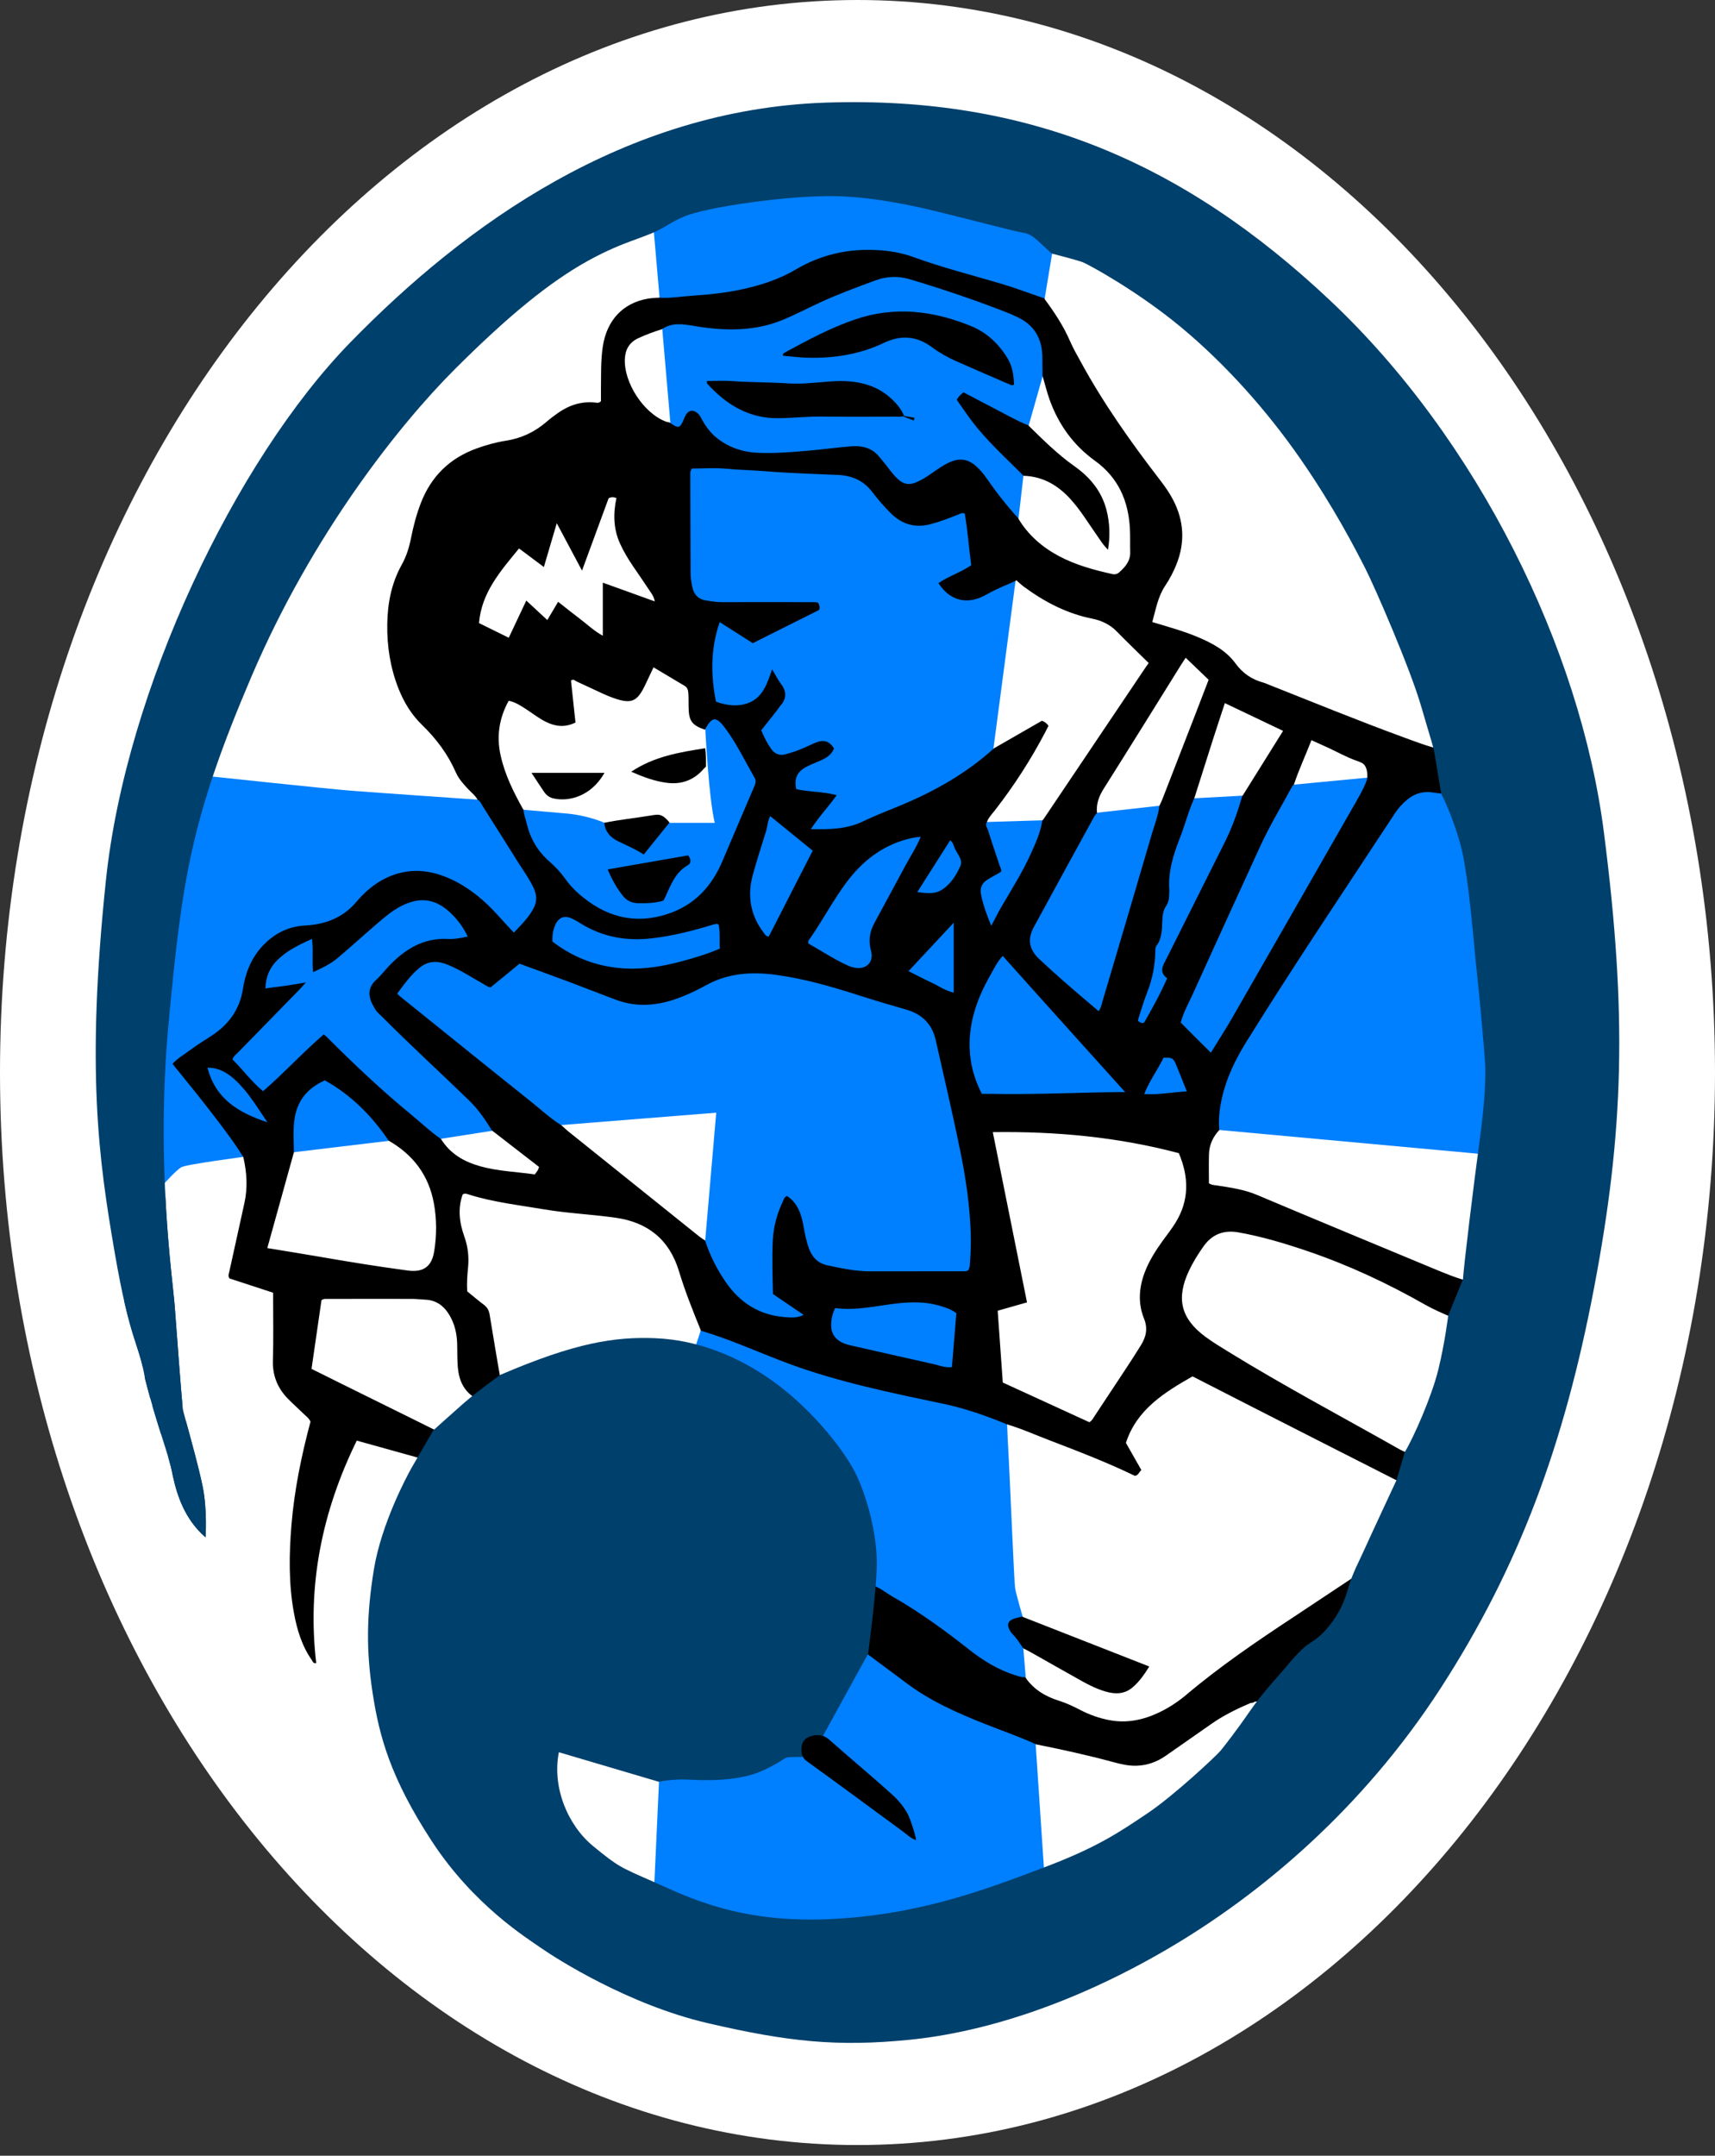 <svg width="160" height="201" viewBox="0 0 160 201" fill="none" xmlns="http://www.w3.org/2000/svg">
<rect x="0" y="0" width="160" height="201" fill="#333333" stroke="none"/>
<path d="M80 200.002C124.183 200.002 160 155.23 160 100.001C160 44.772 124.183 0 80 0C35.817 0 0 44.772 0 100.001C0 155.23 35.817 200.002 80 200.002Z" fill="white"/>
<path fill-rule="evenodd" clip-rule="evenodd" d="M136.72 71.525L139.749 107.742L113.742 105.357L90.702 103.746L93.057 116.577L91.211 129.203L93.929 131.901C93.929 131.901 93.989 133.929 94.08 135.382C94.17 136.835 94.609 147.467 94.702 148.061C94.795 148.654 95.447 150.864 95.447 150.864L95.435 153.271L95.703 156.504L96.561 161.717L97.469 175.322L73.144 181.351L61.022 176.159L61.48 166.135L64.774 125.877L65.438 123.868L65.574 118.165L66.821 103.746L52.101 104.92L46.584 105.33L40.647 106.256L37.769 106.192L27.141 107.464C27.141 107.464 24.534 107.585 23.543 107.742C22.552 107.899 17.372 108.558 16.902 108.837C16.433 109.115 15.373 110.298 15.373 110.298L14.607 109.741L14.924 89.697L19.164 72.338C19.164 72.338 30.521 73.549 32.705 73.722C34.889 73.894 44.776 74.575 44.776 74.575L48.056 75.428C48.056 75.428 50.691 75.675 52.777 75.845C54.862 76.016 56.41 76.724 56.41 76.724H66.685C66.115 74.46 65.791 67.804 65.791 67.804L63.178 46.772L60.824 19.564L82.588 16.483L98.517 21.473L97.4 28.21L97.432 34.525L95.817 40.215L95.491 44.271L94.856 49.769L94.769 53.984L92.269 72.931L91.488 76.66L98.511 76.446L101.949 75.823L110.582 74.857L111.162 74.448L116.617 74.148L120.505 73.181L128.623 72.407L136.722 71.525L136.72 71.525Z" fill="#007FFF"/>
<path d="M41.516 133.807C41.119 134.734 40.73 135.427 40.096 136.218C38.23 135.688 35.205 134.866 33.285 134.322C30.054 140.908 28.647 147.774 29.5 155.06C29.214 155.134 29.17 154.9 29.083 154.776C28.165 153.457 27.71 151.955 27.424 150.399C26.923 147.673 26.965 144.929 27.191 142.181C27.462 138.903 28.127 135.698 28.968 132.549C28.812 132.218 28.542 132.034 28.316 131.813C27.838 131.347 27.34 130.902 26.872 130.428C25.887 129.43 25.414 128.251 25.46 126.819C25.521 124.926 25.479 123.028 25.482 121.132C25.482 120.948 25.482 120.763 25.482 120.532C24.094 120.078 22.735 119.634 21.404 119.199C21.251 118.955 21.352 118.753 21.397 118.55C21.868 116.416 22.343 114.283 22.807 112.148C23.123 110.696 23.023 109.295 22.698 107.88C21.769 106.383 20.686 104.994 19.616 103.598C18.482 102.117 17.288 100.681 16.094 99.193C16.582 98.655 17.21 98.301 17.777 97.879C18.396 97.419 19.057 97.011 19.706 96.592C21.311 95.558 22.354 94.15 22.657 92.231C22.917 90.583 23.53 89.101 24.761 87.929C25.8 86.937 27.022 86.368 28.478 86.293C30.361 86.196 32.004 85.566 33.261 84.075C34.041 83.152 34.951 82.368 36.057 81.846C38.145 80.858 40.203 81.073 42.219 82.043C43.874 82.84 45.255 84.007 46.477 85.371C46.937 85.886 47.412 86.386 47.938 86.957C48.669 86.185 49.392 85.489 49.836 84.567C50.123 83.973 50.053 83.376 49.782 82.79C49.4 81.963 48.859 81.231 48.376 80.464C47.268 78.703 46.162 76.941 45.045 75.186C44.905 74.967 44.819 74.695 44.557 74.569C44.338 74.16 43.963 73.888 43.657 73.556C43.222 73.085 42.788 72.613 42.526 72.016C41.787 70.329 40.707 68.882 39.392 67.61C38.394 66.645 37.691 65.498 37.184 64.219C36.417 62.283 36.096 60.261 36.129 58.19C36.159 56.248 36.517 54.38 37.481 52.652C37.91 51.885 38.172 51.043 38.345 50.171C38.563 49.074 38.846 47.993 39.247 46.942C40.212 44.42 41.957 42.71 44.494 41.804C45.373 41.489 46.27 41.234 47.193 41.093C48.63 40.872 49.884 40.282 50.982 39.334C51.325 39.038 51.688 38.765 52.058 38.504C53.121 37.758 54.288 37.384 55.599 37.544C55.726 37.559 55.862 37.595 56.066 37.412C56.066 37.1 56.06 36.705 56.066 36.311C56.086 34.977 56.035 33.644 56.237 32.315C56.613 29.851 58.116 28.24 60.473 27.841C60.813 27.784 61.163 27.781 61.508 27.753C62.523 27.83 63.526 27.641 64.533 27.577C66.098 27.477 67.661 27.313 69.199 26.982C70.978 26.598 72.692 26.046 74.272 25.111C76.611 23.729 79.16 23.166 81.856 23.319C82.995 23.384 84.136 23.572 85.216 23.968C87.92 24.957 90.712 25.654 93.466 26.474C94.794 26.87 96.084 27.368 97.397 27.806C98.34 29.07 99.21 30.375 99.839 31.832C100.124 32.491 100.49 33.115 100.835 33.748C102.964 37.649 105.526 41.258 108.233 44.769C108.69 45.362 109.119 45.972 109.462 46.639C110.458 48.579 110.57 50.559 109.767 52.593C109.482 53.316 109.119 53.995 108.69 54.641C108.015 55.66 107.83 56.837 107.5 57.999C108.954 58.436 110.34 58.816 111.67 59.367C113.04 59.935 114.365 60.63 115.25 61.839C115.941 62.781 116.781 63.355 117.87 63.647C117.998 63.681 118.119 63.739 118.243 63.788C122.478 65.463 126.692 67.19 130.97 68.755C131.841 69.073 133.388 69.664 134.308 69.842C134.603 70.399 134.908 70.956 135.023 71.552C135.179 72.353 135.097 73.133 135.22 73.907C134.957 74.098 133.921 73.931 133.718 73.896C132.792 73.735 131.976 73.982 131.266 74.575C130.834 74.934 130.458 75.349 130.147 75.821C125.488 82.916 120.739 89.952 116.263 97.164C115.26 98.779 114.431 100.479 114.006 102.351C113.779 103.347 113.656 104.346 113.752 105.367C113.166 105.993 112.82 106.734 112.792 107.591C112.763 108.517 112.786 109.446 112.786 110.332C113.076 110.508 113.293 110.496 113.499 110.528C114.787 110.722 116.065 110.904 117.291 111.421C122.779 113.738 128.286 116.014 133.788 118.302C134.623 118.648 135.936 119.195 136.819 119.404C136.809 119.534 137.009 119.71 136.959 119.824C136.515 120.858 135.864 121.777 135.32 122.769C134.606 122.469 133.653 122.045 132.981 121.663C129.477 119.668 125.836 117.966 122.016 116.665C119.897 115.944 117.757 115.299 115.546 114.907C114.168 114.663 113.082 115.076 112.271 116.224C111.762 116.945 111.296 117.691 110.921 118.49C109.706 121.075 110.164 122.943 112.463 124.644C113.127 125.133 113.836 125.565 114.54 125.998C119.809 129.244 125.278 132.136 130.659 135.184C130.768 135.246 131.52 135.57 131.52 135.57C131.273 136.502 130.584 138.172 130.584 138.172C130.584 138.172 117.435 131.508 111.258 128.332C108.612 129.842 106.055 131.416 105.042 134.533C105.538 135.405 106.008 136.232 106.485 137.071C106.256 137.258 106.22 137.54 105.885 137.61C103.335 136.374 100.652 135.341 97.966 134.313C96.624 133.801 95.313 133.21 93.932 132.802C91.969 131.981 89.963 131.297 87.876 130.86C83.088 129.856 78.293 128.874 73.684 127.184C71.212 126.277 68.811 125.18 66.306 124.359C66.003 124.259 65.697 124.168 65.393 124.074C64.653 122.249 63.916 120.42 63.346 118.533C62.454 115.577 60.435 113.966 57.441 113.541C55.202 113.223 52.935 113.13 50.7 112.75C48.367 112.353 46.008 112.094 43.737 111.376C43.563 111.321 43.387 111.237 43.167 111.366C42.69 112.689 42.859 114.014 43.328 115.322C43.669 116.271 43.763 117.237 43.662 118.234C43.589 118.949 43.545 119.667 43.587 120.405C44.104 120.824 44.612 121.257 45.144 121.656C45.465 121.897 45.614 122.18 45.681 122.581C45.993 124.446 46.356 126.706 46.693 128.567C45.851 129.302 45.435 129.895 44.421 130.395C43.315 129.784 42.896 128.786 42.76 127.876C42.629 126.998 42.68 126.117 42.649 125.238C42.617 124.316 42.411 123.438 41.943 122.641C41.442 121.788 40.731 121.231 39.699 121.182C39.273 121.161 38.847 121.109 38.422 121.108C35.782 121.102 33.142 121.106 30.501 121.11C30.344 121.11 30.179 121.083 29.992 121.236C29.689 123.319 29.38 125.45 29.063 127.633C32.88 129.54 37.737 131.913 41.52 133.803L41.516 133.807ZM115.885 74.26C117.149 72.237 118.412 70.214 119.705 68.146C117.854 67.264 116.087 66.422 114.272 65.558C113.889 66.729 113.519 67.836 113.163 68.947C112.58 70.769 112.004 72.594 111.425 74.418C110.862 75.656 110.533 76.981 110.037 78.244C109.439 79.767 108.967 81.312 109.089 82.979C109.101 83.138 109.073 83.299 109.073 83.459C109.072 83.813 109.004 84.155 108.803 84.448C108.501 84.89 108.455 85.384 108.433 85.898C108.4 86.692 108.406 87.5 107.893 88.185C107.775 88.343 107.788 88.538 107.783 88.724C107.758 90.04 107.508 91.308 107.023 92.536C106.711 93.328 106.473 94.149 106.207 94.959C106.183 95.03 106.186 95.111 106.177 95.192C106.25 95.242 106.311 95.293 106.38 95.328C106.474 95.377 106.573 95.426 106.743 95.343C107.478 94.055 108.23 92.715 108.889 91.215C108.06 90.608 108.532 89.97 108.859 89.319C110.666 85.719 112.469 82.118 114.271 78.515C114.953 77.152 115.458 75.721 115.885 74.26ZM102.344 75.797C102.263 75.9 102.163 75.994 102.101 76.108C100.217 79.545 98.328 82.979 96.459 86.424C95.828 87.588 95.998 88.526 96.977 89.442C98.437 90.808 99.946 92.121 101.473 93.411C101.809 93.695 102.143 93.981 102.493 94.278C102.725 93.967 102.765 93.672 102.846 93.397C104.382 88.213 105.922 83.031 107.436 77.84C107.695 76.947 108.05 76.077 108.16 75.144C108.258 74.928 108.368 74.716 108.453 74.494C109.448 71.94 110.439 69.385 111.431 66.829C111.871 65.692 112.307 64.553 112.759 63.381C112.041 62.692 111.343 62.024 110.617 61.328C110.426 61.623 110.293 61.821 110.165 62.023C107.77 65.865 105.385 69.716 102.967 73.544C102.519 74.252 102.257 74.964 102.345 75.798L102.344 75.797ZM120.719 73.139C120.665 73.198 120.598 73.248 120.561 73.315C119.554 75.167 118.459 76.973 117.579 78.892C115.454 83.523 113.329 88.157 111.228 92.799C110.857 93.62 110.397 94.409 110.156 95.341C111.061 96.266 111.976 97.177 112.968 98.152C113.679 96.994 114.345 95.967 114.953 94.909C118.653 88.478 122.344 82.042 126.027 75.602C126.552 74.683 127.252 73.518 127.513 72.74C127.541 72.659 127.557 72.576 127.561 72.49C127.588 72.042 127.506 71.592 127.284 71.315C127.11 71.098 126.692 70.984 126.347 70.853C125.534 70.543 124.764 70.118 123.972 69.748C123.453 69.507 122.931 69.275 122.352 69.012C121.795 70.442 121.181 71.759 120.718 73.139H120.719ZM36.259 106.354C34.684 104.028 32.75 102.092 30.305 100.731C28.754 101.437 27.795 102.521 27.506 104.162C27.314 105.25 27.407 106.342 27.421 107.432C26.597 110.396 25.774 113.359 24.937 116.371C26.57 116.64 28.092 116.881 29.61 117.143C32.416 117.628 35.227 118.089 38.05 118.464C39.48 118.654 40.266 118.111 40.5 116.711C40.752 115.202 40.754 113.684 40.473 112.171C39.99 109.563 38.535 107.661 36.26 106.353L36.259 106.354ZM97.238 76.524C97.286 76.46 97.338 76.399 97.384 76.334C100.537 71.65 103.69 66.966 106.843 62.279C106.931 62.149 107.166 61.818 107.166 61.818C107.166 61.818 105.137 59.853 104.133 58.824C103.571 58.249 102.748 57.851 101.933 57.691C99.537 57.217 97.428 56.115 95.48 54.675C95.271 54.52 94.834 54.113 94.834 54.113C94.834 54.113 94.305 54.371 94.065 54.468C93.347 54.755 92.651 55.085 91.973 55.466C90.247 56.437 88.609 56.023 87.553 54.37C88.515 53.711 89.653 53.36 90.61 52.702C90.39 51.056 90.278 49.439 90.002 47.877C89.734 47.783 89.574 47.905 89.405 47.973C88.562 48.307 87.719 48.634 86.84 48.868C85.392 49.251 84.165 48.906 83.106 47.854C82.479 47.231 81.903 46.566 81.369 45.866C80.564 44.809 79.492 44.342 78.192 44.285C75.902 44.184 73.608 44.118 71.326 43.93C70.157 43.834 68.984 43.823 67.816 43.708C66.714 43.6 65.594 43.685 64.558 43.685C64.396 43.897 64.402 44.032 64.402 44.163C64.409 47.289 64.412 50.416 64.432 53.542C64.435 53.938 64.51 54.338 64.587 54.729C64.724 55.433 65.15 55.873 65.864 55.986C66.363 56.066 66.86 56.147 67.372 56.145C70.175 56.134 72.978 56.142 75.78 56.145C75.965 56.145 76.155 56.118 76.335 56.218C76.417 56.405 76.533 56.591 76.412 56.876C74.382 57.891 72.311 58.927 70.228 59.97C69.205 59.319 68.208 58.683 67.143 58.003C66.278 60.532 66.304 62.964 66.799 65.427C67.816 65.78 68.781 65.913 69.751 65.569C71.168 65.065 71.561 63.752 72.037 62.408C72.355 62.94 72.58 63.396 72.88 63.795C73.411 64.503 73.381 65.153 72.804 65.805C72.664 65.965 72.557 66.153 72.425 66.321C71.965 66.907 71.499 67.49 71.02 68.093C71.277 68.698 71.554 69.269 71.923 69.795C72.264 70.282 72.707 70.499 73.302 70.32C73.556 70.243 73.816 70.183 74.068 70.096C74.725 69.871 75.352 69.578 75.984 69.291C76.827 68.912 77.365 69.074 77.81 69.788C77.567 70.411 77.034 70.703 76.463 70.952C76.023 71.144 75.567 71.308 75.15 71.541C74.347 71.99 74.088 72.617 74.275 73.577C75.48 73.854 76.759 73.791 78.057 74.14C77.265 75.269 76.369 76.178 75.655 77.31C77.38 77.335 78.987 77.324 80.513 76.587C81.688 76.019 82.915 75.559 84.12 75.055C87.266 73.737 90.2 72.073 92.741 69.767C94.238 68.908 95.736 68.048 97.21 67.201C97.484 67.308 97.662 67.455 97.817 67.673C97.725 67.856 97.632 68.046 97.533 68.234C96.18 70.816 94.61 73.256 92.817 75.555C92.541 75.909 92.217 76.236 92.063 76.675C91.882 76.956 92.107 77.186 92.181 77.419C92.529 78.537 92.909 79.645 93.279 80.754C93.338 80.93 93.515 81.209 93.322 81.332C92.941 81.548 92.519 81.77 92.115 82.021C91.638 82.315 91.411 82.776 91.509 83.317C91.683 84.278 92.073 85.347 92.48 86.318C92.844 85.647 93.089 85.128 93.378 84.635C94.344 82.978 95.373 81.356 96.167 79.606C96.617 78.614 97.071 77.62 97.238 76.528V76.524ZM65.761 68.039C64.544 67.614 64.256 67.211 64.242 65.928C64.238 65.501 64.245 65.074 64.218 64.648C64.2 64.385 64.151 64.116 63.887 63.958C62.929 63.389 61.972 62.818 60.97 62.221C60.692 62.81 60.445 63.339 60.194 63.864C59.446 65.429 58.912 65.659 57.288 65.101C56.937 64.979 56.591 64.837 56.253 64.682C55.429 64.306 54.616 63.91 53.79 63.537C53.642 63.471 53.502 63.267 53.27 63.458C53.409 64.755 53.55 66.07 53.69 67.368C52.694 67.857 51.803 67.738 50.926 67.303C50.304 66.994 49.755 66.564 49.175 66.186C48.646 65.841 48.126 65.476 47.459 65.338C46.554 66.975 46.309 68.674 46.71 70.463C47.118 72.276 47.937 73.919 48.844 75.524C48.857 75.957 49.044 76.349 49.137 76.763C49.46 78.189 50.169 79.376 51.272 80.34C51.812 80.814 52.31 81.34 52.727 81.93C53.083 82.434 53.496 82.889 53.954 83.295C56.389 85.451 59.15 86.251 62.309 85.21C64.803 84.388 66.416 82.632 67.415 80.25C67.848 79.219 68.289 78.19 68.729 77.161C69.262 75.911 69.8 74.664 70.332 73.413C70.456 73.121 70.589 72.845 70.393 72.505C69.499 70.962 68.733 69.344 67.662 67.902C66.82 66.769 66.429 66.784 65.763 68.038L65.761 68.039ZM45.883 105.39C45.273 104.385 44.605 103.425 43.758 102.602C41.039 99.962 38.235 97.411 35.567 94.718C35.398 94.547 35.195 94.398 35.069 94.2C34.51 93.332 34.036 92.3 35.109 91.344C35.544 90.955 35.898 90.475 36.304 90.052C37.8 88.492 39.518 87.428 41.791 87.549C42.382 87.581 42.978 87.466 43.632 87.325C43.233 86.47 42.725 85.8 42.114 85.198C40.703 83.807 39.225 83.573 37.454 84.469C36.637 84.883 35.94 85.466 35.252 86.057C33.998 87.135 32.774 88.248 31.512 89.316C30.844 89.881 30.055 90.254 29.209 90.642C29.095 89.569 29.245 88.59 29.105 87.54C27.902 88.096 26.797 88.615 25.907 89.484C25.18 90.194 24.787 91.061 24.767 92.159C25.218 92.1 25.606 92.04 25.997 91.999C26.787 91.915 28.538 91.601 28.538 91.601C28.538 91.601 28.11 92.089 27.963 92.239C26.044 94.207 24.12 96.169 22.202 98.138C22.02 98.323 21.781 98.467 21.692 98.786C22.657 99.734 23.47 100.856 24.541 101.742C26.532 100.021 28.253 98.12 30.207 96.445C30.333 96.555 30.438 96.637 30.531 96.73C33.039 99.243 35.62 101.676 38.365 103.93C39.292 104.69 40.157 105.525 41.148 106.206C41.998 107.58 43.295 108.319 44.795 108.741C46.468 109.21 48.205 109.255 49.888 109.502C50.07 109.278 50.219 109.091 50.289 108.804C48.829 107.673 47.355 106.533 45.882 105.392L45.883 105.39ZM94.97 48.295C95.89 49.854 97.197 50.998 98.779 51.843C100.343 52.678 102.033 53.136 103.751 53.521C104.019 53.582 104.232 53.529 104.415 53.365C104.982 52.859 105.467 52.309 105.441 51.472C105.419 50.752 105.453 50.031 105.415 49.313C105.279 46.704 104.338 44.534 102.141 42.952C100.148 41.517 98.751 39.58 97.919 37.259C97.661 36.536 97.481 35.786 97.266 35.049C97.259 34.515 97.243 33.98 97.248 33.446C97.265 31.571 96.474 30.216 94.716 29.477C94.544 29.404 94.379 29.313 94.206 29.244C91.156 28.036 88.051 26.986 84.909 26.047C83.834 25.725 82.758 25.746 81.691 26.138C79.963 26.772 78.239 27.413 76.564 28.175C75.376 28.717 74.22 29.337 73.012 29.831C70.356 30.918 67.597 30.864 64.828 30.404C63.763 30.227 62.723 30.028 61.75 30.697C60.989 30.934 60.243 31.207 59.522 31.546C58.718 31.923 58.343 32.579 58.296 33.45C58.181 35.681 60.07 38.562 62.155 39.321C62.253 39.357 62.362 39.364 62.467 39.386C63.298 39.997 63.437 39.958 63.828 39.017C63.848 38.967 63.869 38.918 63.891 38.87C64.177 38.211 64.684 38.11 65.186 38.631C65.329 38.781 65.414 38.988 65.518 39.173C65.861 39.781 66.268 40.336 66.812 40.783C67.969 41.734 69.312 42.166 70.791 42.222C72.338 42.282 73.877 42.156 75.415 42.022C76.739 41.906 78.056 41.725 79.38 41.616C80.371 41.534 81.294 41.726 81.984 42.535C82.208 42.798 82.426 43.067 82.643 43.336C82.927 43.689 83.186 44.065 83.493 44.396C84.269 45.235 84.828 45.323 85.834 44.807C86.406 44.514 86.917 44.126 87.446 43.769C87.888 43.47 88.332 43.184 88.841 43.001C89.647 42.708 90.362 42.86 90.997 43.406C91.403 43.755 91.745 44.161 92.051 44.604C92.943 45.898 93.913 47.13 94.969 48.295H94.97ZM65.777 115.66C66.224 117.041 66.873 118.322 67.692 119.517C69.021 121.455 70.821 122.613 73.19 122.804C73.757 122.85 74.341 122.916 74.974 122.597C73.973 121.917 73.034 121.28 72.114 120.655C72.074 118.961 72.017 117.333 72.093 115.705C72.154 114.412 72.481 113.179 73.038 112.011C73.126 111.828 73.163 111.594 73.437 111.519C74.424 112.173 74.756 113.204 74.957 114.295C75.083 114.978 75.207 115.659 75.436 116.315C75.735 117.172 76.247 117.775 77.199 117.979C78.504 118.257 79.803 118.537 81.145 118.538C84.079 118.538 87.014 118.535 89.95 118.531C90.082 118.531 90.217 118.531 90.326 118.431C90.487 118.2 90.481 117.927 90.5 117.663C90.569 116.706 90.593 115.757 90.556 114.794C90.462 112.359 90.117 109.958 89.639 107.583C88.923 104.032 88.093 100.503 87.294 96.97C86.958 95.479 86.014 94.559 84.551 94.136C83.093 93.716 81.634 93.289 80.189 92.825C77.625 92.001 75.046 91.25 72.368 90.892C70.098 90.589 67.901 90.732 65.848 91.876C65.126 92.278 64.379 92.634 63.61 92.939C61.589 93.743 59.542 94 57.453 93.216C56.005 92.674 54.568 92.104 53.12 91.562C51.576 90.984 50.024 90.424 48.469 89.853C47.532 90.621 46.629 91.36 45.768 92.065C45.438 91.996 45.255 91.833 45.048 91.716C43.955 91.104 42.91 90.41 41.739 89.938C40.824 89.571 39.968 89.575 39.178 90.206C38.321 90.892 37.703 91.778 37.061 92.638C37.174 92.758 37.222 92.823 37.284 92.871C41.358 96.15 45.425 99.436 49.513 102.696C50.469 103.461 51.37 104.301 52.415 104.951C52.612 105.129 52.802 105.317 53.009 105.483C57.088 108.758 61.169 112.03 65.252 115.301C65.417 115.433 65.6 115.54 65.776 115.66H65.777ZM101.63 132.607C101.898 132.447 101.981 132.242 102.097 132.067C103.114 130.532 104.132 128.997 105.143 127.458C105.582 126.79 106.016 126.116 106.437 125.435C106.921 124.654 107.107 123.877 106.729 122.942C106.157 121.527 106.254 120.068 106.793 118.641C107.194 117.581 107.791 116.638 108.447 115.726C108.851 115.163 109.289 114.619 109.653 114.031C110.96 111.93 110.931 109.754 109.976 107.519C104.3 106.017 98.539 105.478 92.622 105.56C93.695 110.892 94.753 116.155 95.814 121.433C94.846 121.709 93.979 121.956 93.079 122.212C93.239 124.462 93.397 126.668 93.555 128.906C96.254 130.142 98.94 131.373 101.631 132.607H101.63ZM93.551 89.127C93.008 89.707 92.722 90.342 92.384 90.937C91.099 93.201 90.269 95.589 90.494 98.249C90.605 99.563 90.987 100.79 91.6 101.989C91.892 101.989 92.129 101.984 92.365 101.989C96.361 102.071 100.354 101.874 104.349 101.825C104.475 101.824 104.972 101.83 104.972 101.83C104.972 101.83 97.295 93.323 93.55 89.128L93.551 89.127ZM48.423 51.136C46.702 53.243 44.925 55.234 44.689 58.096C45.651 58.571 46.545 59.011 47.464 59.463C48.027 58.268 48.547 57.168 49.1 55.996C49.772 56.619 50.395 57.196 51.061 57.813C51.399 57.241 51.719 56.701 52.069 56.111C52.785 56.672 53.444 57.206 54.122 57.715C54.787 58.214 55.388 58.808 56.239 59.275V54.327C57.894 54.923 59.455 55.486 61.087 56.074C61.006 55.631 60.809 55.378 60.637 55.12C60.121 54.342 59.591 53.575 59.066 52.804C58.601 52.119 58.173 51.416 57.834 50.658C57.222 49.292 57.2 47.883 57.509 46.436C57.248 46.34 57.024 46.326 56.779 46.46C55.97 48.659 55.157 50.871 54.299 53.203C53.487 51.679 52.75 50.297 51.944 48.785C51.525 50.208 51.144 51.497 50.739 52.869C49.946 52.275 49.224 51.735 48.424 51.137L48.423 51.136ZM85.892 78.024C85.424 78.06 85.047 78.134 84.666 78.235C82.267 78.871 80.44 80.306 78.974 82.267C77.743 83.915 76.786 85.74 75.622 87.431C75.525 87.573 75.341 87.695 75.427 87.978C76.617 88.648 77.791 89.431 79.078 90.018C79.293 90.117 79.528 90.188 79.761 90.231C80.832 90.43 81.547 89.693 81.26 88.654C81.011 87.754 81.12 86.915 81.552 86.107C82.524 84.3 83.509 82.498 84.479 80.689C84.942 79.828 85.496 79.013 85.892 78.025L85.892 78.024ZM89.223 122.437C88.694 122.051 88.156 121.891 87.623 121.736C86.022 121.273 84.41 121.414 82.793 121.646C81.191 121.874 79.594 122.189 77.922 121.963C77.655 122.473 77.544 123.013 77.543 123.576C77.542 124.278 77.859 124.801 78.477 125.136C78.759 125.289 79.064 125.378 79.379 125.448C81.949 126.026 84.514 126.619 87.086 127.185C87.621 127.302 88.142 127.539 88.808 127.473C88.946 125.794 89.084 124.135 89.223 122.438V122.437ZM67.044 86.205C66.964 86.177 66.913 86.14 66.866 86.146C66.735 86.163 66.603 86.186 66.477 86.224C64.616 86.794 62.738 87.269 60.794 87.491C58.465 87.759 56.286 87.379 54.267 86.162C53.971 85.983 53.678 85.791 53.364 85.649C52.649 85.325 52.121 85.528 51.8 86.246C51.581 86.737 51.514 87.26 51.548 87.795C53.555 89.333 55.796 90.16 58.286 90.299C60.142 90.402 61.95 90.08 63.731 89.596C64.883 89.283 66.025 88.937 67.161 88.447C67.102 87.671 67.203 86.928 67.044 86.208V86.205ZM71.857 76.093C71.604 76.578 71.606 77.066 71.465 77.512C71.048 78.833 70.633 80.155 70.256 81.487C69.696 83.455 69.983 85.289 71.227 86.94C71.348 87.099 71.439 87.318 71.723 87.32C73.078 84.674 74.436 82.021 75.821 79.315C74.487 78.231 73.191 77.178 71.856 76.094L71.857 76.093ZM84.759 90.549C85.519 90.93 86.177 91.28 86.854 91.592C87.541 91.909 88.169 92.369 88.978 92.551V86.032C87.517 87.596 86.18 89.026 84.759 90.549ZM88.65 78.346C87.629 79.95 86.643 81.503 85.581 83.172C86.508 83.304 87.254 83.387 87.945 82.914C88.742 82.369 89.244 81.557 89.606 80.717C89.841 80.173 89.313 79.629 89.075 79.106C88.968 78.871 88.944 78.588 88.65 78.346ZM110.721 101.763C110.364 100.868 110.07 100.105 109.756 99.352C109.481 98.69 109.398 98.579 108.552 98.622C108.042 99.679 107.211 100.827 106.749 102.007C108.03 102.104 109.388 101.828 110.721 101.762V101.763ZM24.32 104.074C23.524 102.892 22.883 101.809 21.938 100.962C21.398 100.479 20.8 100.114 19.98 100.115C20.559 102.374 22.204 103.366 24.32 104.074Z" fill="black"/>
<path d="M95.654 156.39C96.424 157.522 97.521 158.176 98.801 158.578C99.489 158.792 100.138 159.102 100.777 159.434C101.633 159.878 102.53 160.199 103.48 160.381C105.119 160.696 106.658 160.373 108.137 159.667C109.054 159.229 109.902 158.672 110.679 158.017C113.826 155.364 117.218 153.054 120.649 150.795C122.406 149.637 124.406 148.293 126.164 147.135C126.022 148.181 125.851 149.498 125.435 150.35C124.806 151.636 124.072 152.743 122.884 153.547C121.829 154.26 120.927 155.077 120.093 156.001C119.258 156.926 118.785 157.728 117.963 158.665C117.847 158.664 116.96 158.571 116.923 158.763L116.931 158.756C116.828 158.772 116.717 158.766 116.625 158.806C115.35 159.352 114.109 159.963 112.97 160.766C111.576 161.749 110.17 162.715 108.773 163.696C107.943 164.278 107.026 164.608 106.015 164.636C105.291 164.656 104.587 164.492 103.891 164.304C101.501 163.659 99.086 163.124 96.658 162.643C95.083 161.916 93.442 161.358 91.833 160.718C89.25 159.691 86.719 158.569 84.487 156.872C83.341 156.002 81.857 154.931 80.644 154.014C80.82 151.983 81.186 149.96 81.485 147.846C82.112 148.04 82.714 148.55 83.172 148.809C85.754 150.272 88.141 152.018 90.472 153.85C91.777 154.877 93.191 155.731 94.796 156.223C95.078 156.309 95.356 156.397 95.655 156.39H95.654Z" fill="black"/>
<path d="M95.35 150.732C99.28 152.272 103.212 153.812 107.221 155.384C106.743 156.143 106.285 156.81 105.648 157.343C104.892 157.974 104.04 157.977 103.155 157.722C102.385 157.501 101.665 157.151 100.967 156.763C99.386 155.883 97.815 154.984 96.238 154.096C95.985 153.953 95.723 153.823 95.464 153.687C95.146 153.235 94.861 152.759 94.466 152.364C94.338 152.236 94.236 152.073 94.156 151.909C93.939 151.463 94.049 151.148 94.512 150.957C94.777 150.848 95.07 150.805 95.35 150.734V150.732Z" fill="black"/>
<path d="M85.456 171.568C84.954 171.378 84.592 171.015 84.191 170.722C81.225 168.556 78.278 166.362 75.296 164.219C74.751 163.827 74.736 163.365 74.792 162.829C74.85 162.274 75.244 161.987 75.726 161.857C76.311 161.701 76.846 161.762 77.351 162.21C79.323 163.958 81.355 165.638 83.307 167.408C83.816 167.87 84.23 168.38 84.563 168.933C85 169.656 85.475 171.457 85.455 171.567L85.456 171.568Z" fill="black"/>
<path d="M94.603 35.862C94.457 35.941 94.36 35.919 94.258 35.874C92.571 35.141 90.877 34.422 89.197 33.674C88.391 33.317 87.622 32.877 86.914 32.353C85.502 31.311 84.021 31.224 82.469 31.966C80.203 33.051 77.799 33.415 75.317 33.353C74.557 33.333 73.798 33.234 73.056 33.173C73.004 32.99 73.107 32.934 73.196 32.886C75.326 31.722 77.461 30.573 79.771 29.785C83.446 28.533 87.026 28.959 90.539 30.381C92.041 30.988 93.185 32.044 94.022 33.45C94.477 34.217 94.567 35.034 94.604 35.862H94.603Z" fill="black"/>
<path d="M95.931 39.657C97.303 41.002 98.662 42.355 100.241 43.471C101.671 44.48 102.757 45.77 103.218 47.509C103.538 48.715 103.585 50.029 103.366 51.266C103.366 51.266 102.956 50.814 102.825 50.626C102.26 49.816 101.708 48.997 101.15 48.182C100.742 47.587 100.307 47.013 99.818 46.481C98.649 45.213 97.25 44.418 95.488 44.361C93.819 42.672 92.035 41.094 90.607 39.179C90.145 38.561 89.715 37.92 89.261 37.275C89.404 36.981 89.626 36.8 89.888 36.578C90.928 37.124 91.959 37.673 92.996 38.208C93.966 38.709 94.912 39.258 95.933 39.657H95.931Z" fill="black"/>
<path d="M65.951 35.524C66.77 35.524 67.588 35.473 68.397 35.538C69.195 35.603 69.993 35.609 70.791 35.638C71.722 35.669 72.653 35.69 73.585 35.75C74.915 35.837 76.242 35.645 77.57 35.559C79.833 35.411 81.928 35.787 83.55 37.564C83.871 37.916 84.146 38.298 84.341 38.747C84.074 38.91 83.832 38.849 83.606 38.849C81.313 38.853 79.02 38.869 76.728 38.84C75.367 38.823 74.016 38.971 72.656 38.992C69.887 39.036 67.766 37.745 65.975 35.765C65.948 35.735 65.963 35.668 65.95 35.525L65.951 35.524Z" fill="black"/>
<path d="M65.791 69.765C65.878 70.335 65.865 70.908 65.862 71.482C65.787 71.555 65.706 71.624 65.635 71.704C64.725 72.748 63.577 73.164 62.214 72.989C61.076 72.843 60.016 72.45 58.888 71.956C61.031 70.524 63.408 70.136 65.791 69.765Z" fill="black"/>
<path d="M62.464 76.69C61.669 77.676 60.874 78.662 60.056 79.677C59.263 79.151 58.431 78.819 57.63 78.422C56.918 78.071 56.458 77.531 56.373 76.717C57.82 76.42 59.291 76.277 60.746 76.032C61.485 75.908 61.78 75.873 62.464 76.69Z" fill="black"/>
<path d="M49.589 72.061H56.396C55.157 74.232 53.112 74.77 51.65 74.448C51.247 74.36 50.974 74.142 50.758 73.831C50.382 73.285 50.026 72.725 49.589 72.062V72.061Z" fill="black"/>
<path d="M64.2 79.756C64.504 80.144 64.479 80.494 64.172 80.669C62.902 81.393 62.524 82.708 61.944 83.894C61.933 83.917 61.912 83.935 61.878 83.976C61.126 84.208 60.331 84.225 59.533 84.213C58.965 84.204 58.483 83.986 58.132 83.553C57.544 82.829 57.098 82.017 56.69 81.065C59.23 80.622 61.703 80.191 64.2 79.755V79.756Z" fill="black"/>
<path d="M85.321 38.956L85.251 39.209L84.031 38.731L85.321 38.956Z" fill="black"/>
<path fill-rule="evenodd" clip-rule="evenodd" d="M19.175 143.34C19.175 143.34 19.348 140.853 18.922 138.678C18.495 136.502 17.14 131.839 17.064 131.417C16.989 130.995 16.474 124.18 16.299 121.778C16.126 119.376 14.49 108.545 15.738 95.3C16.985 82.056 17.777 76.365 23.479 63.035C29.18 49.705 37.342 39.516 42.382 34.475C47.422 29.434 51.312 26.277 54.832 24.329C58.351 22.381 60.184 22.223 61.921 21.194C63.659 20.166 64.092 20.006 65.99 19.572C67.887 19.137 72.742 18.364 76.982 18.287C81.221 18.211 85.792 19.334 87.197 19.666C88.601 19.998 94.45 21.505 95.088 21.632C95.726 21.76 96.051 21.722 96.886 22.503C97.721 23.282 98.118 23.639 98.118 23.639C98.118 23.639 100.52 24.253 101.038 24.46C101.555 24.667 106.135 27.137 110.234 30.55C114.333 33.963 118.164 38.24 121.313 42.773C124.462 47.307 126.468 51.226 127.361 52.974C128.255 54.722 131.557 62.303 132.589 65.864C133.622 69.425 133.722 69.508 133.893 70.615C134.065 71.722 134.466 74.032 134.466 74.032C134.466 74.032 135.518 76.006 136.286 78.881C137.054 81.756 137.563 88.805 137.771 90.567C137.98 92.328 138.49 98.079 138.552 99.079C138.615 100.078 138.587 102.356 138.05 106.284C137.512 110.212 136.535 118.237 136.49 119.264L135.109 122.666C135.109 122.666 134.807 125.168 134.189 127.696C133.571 130.223 131.861 134.078 131.061 135.387L130.279 138.024C130.279 138.024 127.715 143.516 127.297 144.461C126.88 145.407 126.207 146.625 125.825 147.934C125.443 149.244 125.034 150.323 123.987 151.62C122.94 152.916 122.347 153.013 121.679 153.597C121.013 154.181 120.262 155.075 119.809 155.623C119.356 156.171 117.825 157.776 116.592 159.567C115.358 161.358 114.235 162.79 113.879 163.228C113.523 163.665 109.523 167.428 107.003 169.107C104.483 170.787 102.447 172.225 97.302 174.157C92.158 176.089 85.829 178.574 77.299 178.943C68.77 179.312 64.012 176.795 60.941 175.446C57.871 174.097 57.712 174.08 55.333 172.128C52.955 170.176 51.491 166.622 52.14 163.377L61.478 166.136C61.478 166.136 62.688 165.841 64.314 165.933C65.94 166.025 68.994 166.087 71.157 165.09C73.321 164.092 73.013 163.862 73.72 163.831C74.426 163.799 75.695 163.817 75.695 163.817L80.983 154.21C80.983 154.21 81.83 148.103 81.8 145.575C81.77 143.046 80.984 139.884 79.941 137.624C78.897 135.363 75.842 131.514 72.315 128.93C68.788 126.346 64.922 124.931 61.154 124.774C57.386 124.619 53.692 125.177 46.667 128.197C46.667 128.197 44.483 129.766 43.291 130.81C42.098 131.853 40.435 133.356 40.435 133.356C40.435 133.356 38.833 136.088 38.385 136.882C37.938 137.678 35.578 142.077 34.881 146.337C34.185 150.599 34.157 153.94 34.77 157.895C35.383 161.85 36.398 165.724 40.286 171.673C44.173 177.622 49.136 180.696 50.504 181.648C51.872 182.6 58.594 186.913 66.031 188.638C73.466 190.363 78.076 190.869 84.888 190.184C91.7 189.5 100.018 186.912 108.795 181.799C117.572 176.688 127.112 168.668 134.408 157.4C141.703 146.132 145.929 134.715 148.717 120.084C151.504 105.453 151.82 94.606 149.626 77.54C147.432 60.475 137.889 41.018 124.12 28.044C110.352 15.071 95.798 8.937 77.043 9.568C58.288 10.2 43.41 20.929 32.68 31.929C21.95 42.929 11.752 64.305 9.885 82.047C8.017 99.789 9.219 108.17 10.685 116.699C12.151 125.229 12.925 125.019 13.538 128.573C14.723 133.245 15.734 135.492 16.12 137.592C16.51 139.397 17.229 141.663 19.174 143.339L19.175 143.34Z" fill="#00406C"/>
<path fill-rule="evenodd" clip-rule="evenodd" d="M24.945 104.644C23.92 103.123 23.095 101.728 21.878 100.638C21.184 100.017 20.414 99.546 19.358 99.549C20.102 102.457 22.221 103.733 24.945 104.644Z" fill="#007FFF"/>
<path d="M85.456 171.568C84.954 171.378 84.592 171.015 84.191 170.722C81.225 168.556 78.278 166.362 75.296 164.219C74.751 163.827 74.736 163.365 74.792 162.829C74.85 162.274 75.244 161.987 75.726 161.857C76.311 161.701 76.846 161.762 77.351 162.21C79.323 163.958 81.355 165.638 83.307 167.408C83.816 167.87 84.23 168.38 84.563 168.933C85 169.656 85.475 171.457 85.455 171.567L85.456 171.568Z" fill="black"/>
<path fill-rule="evenodd" clip-rule="evenodd" d="M12.653 122.086L11.58 121.283C12.364 124.752 12.896 125.613 13.331 127.528L12.822 122.387C12.81 122.268 12.748 122.159 12.652 122.086H12.653Z" fill="#00406C"/>
<path fill-rule="evenodd" clip-rule="evenodd" d="M14.339 128.971C14.262 128.637 13.845 128.484 13.51 128.415C13.519 128.468 13.529 128.518 13.538 128.574C13.707 129.241 13.872 129.854 14.034 130.428C14.18 130.082 14.436 129.389 14.339 128.971Z" fill="#00406C"/>
<path fill-rule="evenodd" clip-rule="evenodd" d="M19.175 143.34C19.175 143.34 19.348 140.853 18.922 138.678C18.609 137.084 17.8 134.16 17.359 132.542C17.084 133.288 17.256 134.297 17.052 134.994C16.857 135.662 16.05 135.8 15.685 135.828C15.869 136.456 16.019 137.03 16.122 137.592C16.512 139.397 17.231 141.663 19.176 143.339L19.175 143.34Z" fill="#00406C"/>
<path fill-rule="evenodd" clip-rule="evenodd" d="M15.075 131.776C14.943 131.35 14.605 131.07 14.209 131.041C14.502 132.058 14.776 132.933 15.024 133.711C15.095 133.164 15.193 132.157 15.076 131.776H15.075Z" fill="#00406C"/>
<path fill-rule="evenodd" clip-rule="evenodd" d="M17.035 131.16C16.901 129.821 16.459 123.966 16.301 121.777C16.208 120.489 15.694 116.771 15.43 111.557C15.228 114.014 15.252 120.29 15.345 122.981C15.447 125.921 16.608 129.749 17.035 131.159V131.16Z" fill="#00406C"/>
</svg>
